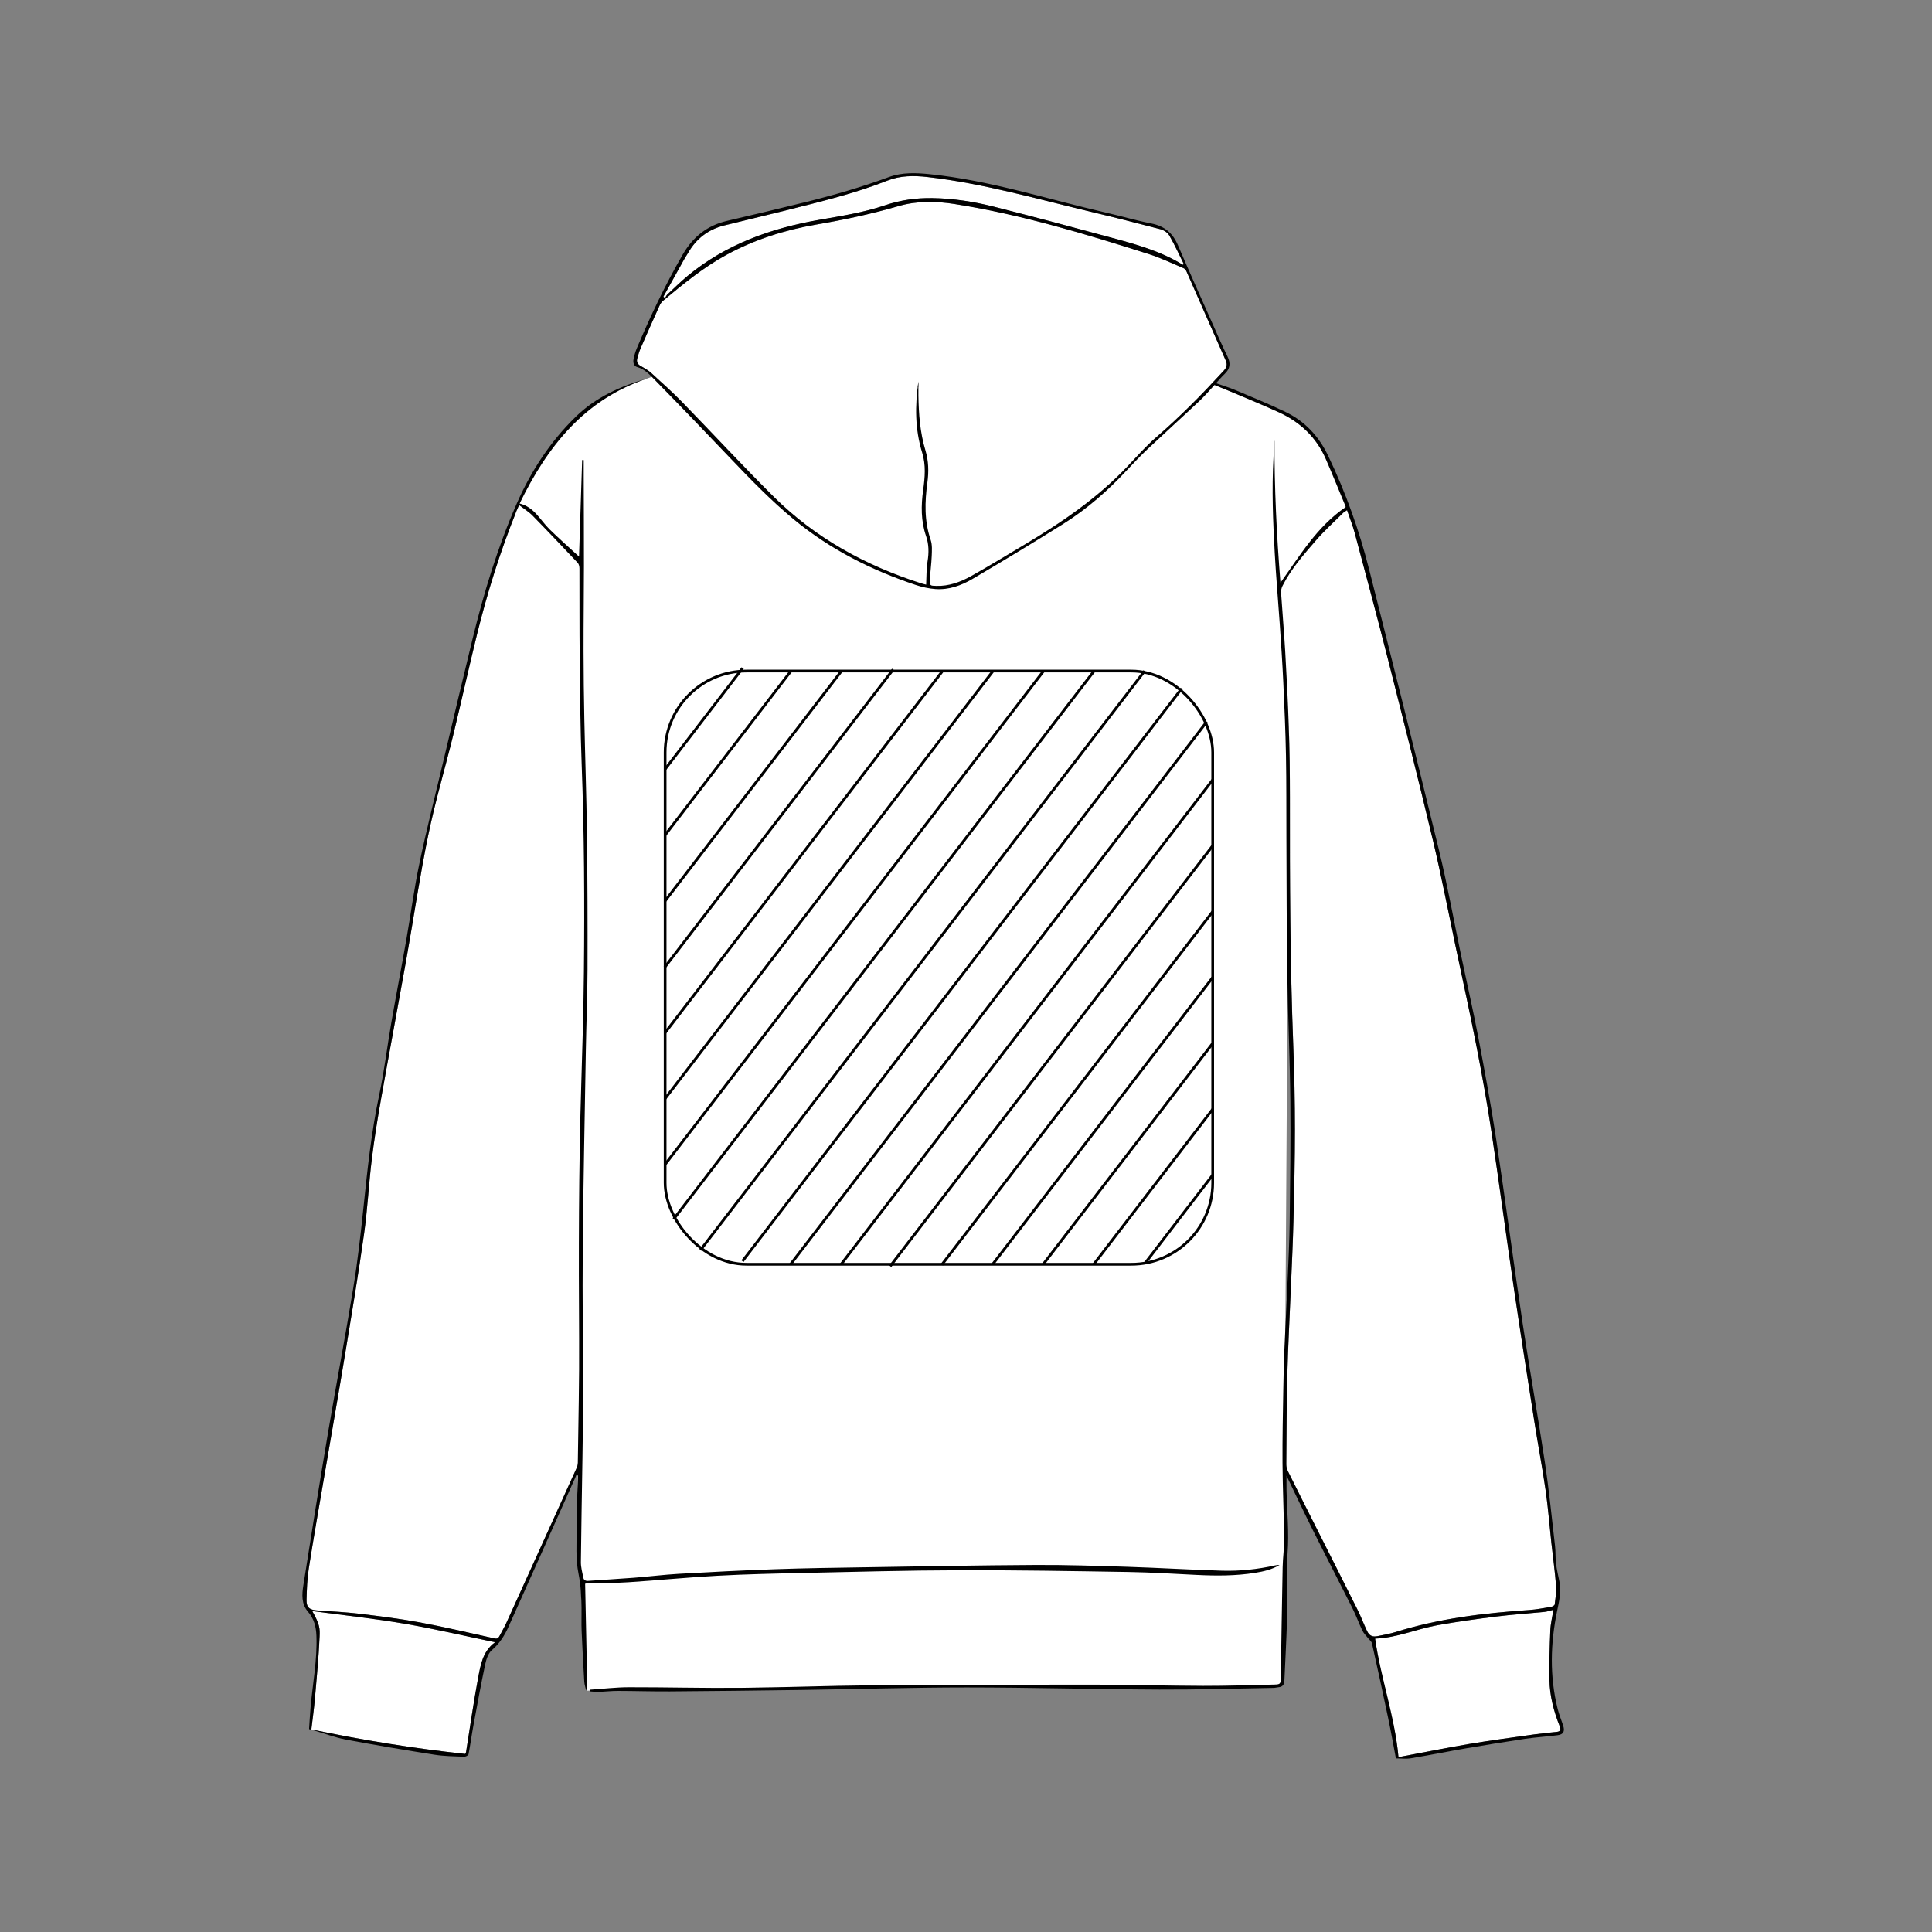 <?xml version="1.0" encoding="UTF-8"?>
<svg xmlns="http://www.w3.org/2000/svg" version="1.1" viewBox="0 0 708.66 708.66">
  <rect x="0" y="0" width="708.66" height="708.66" fill="#808080" stroke="none"/>
  <defs>
    <style>
      .cls-1 {
        fill: #fff;
      }

      .cls-2 {
        fill: none;
        stroke: #000;
        stroke-miterlimit: 10;
      }
    </style>
  </defs>
  <!-- Generator: Adobe Illustrator 28.7.1, SVG Export Plug-In . SVG Version: 1.2.0 Build 142)  -->
  <g>
    <g id="fond">
      <g>
        <path class="cls-1" d="M188.68,187.5l8.85-16.9s9.17-15,17.12-19.9,8.59-5.8,8.59-5.8l9.46-4.44,7.1-2.47,11.59,4.6,194.11-1.38,24.69,9.99s10.03,4.64,13,10.08l2.98,5.44,8.31,19.71-21.65,83.66-1.67,269.66s.07,23.69-.07,33.64l-.13,9.94-.67,33.77-.98,1.13-2.1.88-3.33-.62c-84.71-.34-165.53.01-240.81,1.35l-8.08.31-1.28-21.74-.83-23.46-.83-11.19-.32-20.03.19-7.18-2.48,5.14-20.78-354.22Z"/>
        <path class="cls-1" d="M494.12,187.15c.99,2.92,2.09,5.61,2.83,8.4,4.13,15.48,8.29,30.96,12.23,46.49,5.57,21.97,11.12,43.95,16.38,65.99,3.11,13.03,5.64,26.21,8.41,39.32,2.58,12.24,5.28,24.45,7.67,36.72,2.04,10.45,3.91,20.94,5.5,31.47,2.85,18.93,5.36,37.91,8.14,56.85,2.42,16.44,5,32.86,7.57,49.28,1.3,8.3,2.89,16.56,4.08,24.88.93,6.47,1.42,12.99,2.14,19.49.57,5.21,1.3,10.4,1.71,15.62.18,2.26-.23,4.58-.5,6.85-.04.34-.76.77-1.22.85-2.7.46-5.41,1-8.14,1.19-16.59,1.11-33.02,3.09-48.97,8.07-2.14.67-4.37,1.05-6.57,1.5-1.93.4-3.07-.1-3.93-1.88-1.22-2.52-2.18-5.17-3.43-7.68-5.14-10.3-10.35-20.57-15.52-30.84-3.37-6.69-6.75-13.37-10.08-20.09-.37-.75-.59-1.68-.59-2.52.09-11.07.1-22.15.39-33.22.27-10.46.85-20.9,1.28-31.36.34-8.42.76-16.83.97-25.25.27-11.01.52-22.03.52-33.05,0-10.19-.2-20.39-.6-30.57-1.18-30.4-1.27-60.81-1.24-91.22,0-8.7-.13-17.41-.41-26.11-.3-9.18-.78-18.37-1.31-27.54-.41-7.14-1.04-14.26-1.51-21.39-.05-.82.16-1.76.53-2.5,3.13-6.21,7.72-11.39,12.2-16.59,3.12-3.61,6.69-6.83,10.08-10.21.33-.33.78-.54,1.41-.95Z"/>
        <path class="cls-1" d="M336.87,139.99c-1.26,8.79-1.28,17.5,1.39,26.09,1.39,4.46,1,9.06.37,13.6-.81,5.74-.87,11.41,1.06,16.98,1.05,3.04,1.07,6.1.54,9.28-.45,2.73-.35,5.55-.51,8.52-.47-.12-1.19-.27-1.89-.5-20.33-6.51-38.65-16.55-53.88-31.62-11.51-11.39-22.49-23.32-33.79-34.92-3.61-3.7-7.46-7.16-11.3-10.62-1.17-1.06-2.63-1.8-4-2.63-1.05-.64-1.42-1.52-1.1-2.66.34-1.22.66-2.46,1.16-3.61,2.28-5.25,4.62-10.49,6.97-15.71.31-.68.75-1.39,1.32-1.86,7.37-6.12,14.76-12.21,23.23-16.83,10.34-5.63,21.42-9.13,32.95-11.12,10.18-1.75,20.25-3.88,30.18-6.77,6.76-1.97,13.78-1.84,20.64-.76,24.31,3.82,47.79,10.94,71.18,18.36,4.38,1.39,8.56,3.42,12.81,5.21.43.18.81.7,1.01,1.16,4.8,10.88,9.55,21.78,14.38,32.64.67,1.51.35,2.6-.68,3.72-7.88,8.55-16,16.85-24.83,24.46-3.74,3.22-7.02,6.97-10.42,10.57-11.09,11.73-24.26,20.71-38.04,28.91-6.47,3.85-12.9,7.8-19.47,11.47-3.9,2.17-8.11,3.71-12.72,3.57-2.29-.07-2.41-.06-2.33-2.28.11-2.91.55-5.8.66-8.71.07-1.96.23-4.07-.38-5.86-2.38-6.95-2.17-13.97-1.21-21.07.54-3.97.44-7.94-.72-11.79-1.98-6.56-2.46-13.29-2.58-20.08-.03-1.71,0-3.42,0-5.12Z"/>
        <path class="cls-1" d="M569.8,590.46c-.41,2.62-1.04,5.09-1.15,7.58-.25,6.04-.42,12.08-.32,18.12.1,5.93,1.6,11.63,3.8,17.13.44,1.1.26,1.82-1.06,1.96-2.73.29-5.46.54-8.18.92-7.99,1.13-15.99,2.17-23.94,3.51-8.5,1.43-16.96,3.14-25.43,4.73-.15.03-.32-.03-.57-.06-1.34-14.7-6.47-28.65-8.56-43.31,7.9-.24,15.2-3.54,22.9-4.92,7.13-1.28,14.31-2.27,21.5-3.17,5.89-.73,11.82-1.12,17.73-1.71,1.03-.1,2.03-.47,3.28-.78Z"/>
        <path class="cls-1" d="M433.83,97.12c-8.14-5.05-17.28-7.52-26.38-9.99-14.23-3.86-28.48-7.67-42.77-11.28-7.4-1.87-14.95-3.05-22.62-3.18-5.94-.1-11.73.71-17.35,2.62-7.83,2.66-15.97,3.91-24.07,5.33-17.74,3.09-34.32,8.94-48.41,20.59-2.58,2.14-4.97,4.51-7.42,6.81-.38.35-.58.88-.87,1.33l-.61-.49c2.52-4.54,5.04-9.09,7.57-13.63.48-.86,1.06-1.68,1.55-2.53,2.99-5.19,7.4-8.54,13.19-9.99,7.47-1.87,14.98-3.59,22.45-5.48,12.62-3.19,25.3-6.19,37.45-10.98,4.74-1.87,9.69-1.87,14.64-1.31,20.42,2.31,40.13,8.03,60.04,12.77,8.51,2.02,17,4.16,25.46,6.39,1.21.32,2.62,1.23,3.22,2.28,1.96,3.4,3.59,6.99,5.34,10.51-.13.08-.27.16-.4.25Z"/>
        <path class="cls-1" d="M190.42,185.28c1.79,1.38,3.54,2.45,4.93,3.86,5.59,5.7,11.09,11.49,16.56,17.31.45.48.63,1.37.63,2.07.05,10.86-.02,21.71.09,32.57.14,13,.23,26.01.72,39,.95,25.5,1.09,51.01.83,76.51-.14,13.71-.55,27.43-.97,41.14-.96,31.07-.99,62.14-.79,93.22.09,15.21-.29,30.41-.48,45.62,0,.69-.22,1.42-.51,2.05-8.54,18.86-17.09,37.72-25.67,56.57-.77,1.7-1.74,3.31-2.59,4.97-.41.8-.89,1-1.85.79-9.05-2.01-18.09-4.14-27.2-5.84-7.33-1.36-14.76-2.29-22.17-3.18-5.18-.62-10.41-.89-15.62-1.24-2.79-.19-3.96-1.09-3.89-3.91.09-3.84.24-7.71.83-11.49,1.66-10.68,3.56-21.32,5.37-31.98,2.66-15.6,5.4-31.19,7.98-46.8,2.42-14.65,4.85-29.31,6.93-44.01,1.27-8.98,1.71-18.07,2.8-27.08.9-7.41,2.09-14.79,3.39-22.15,3.03-17.13,6.25-34.22,9.3-51.35,2.71-15.19,4.93-30.47,8.04-45.57,2.54-12.33,6.16-24.44,9.15-36.68,3-12.28,5.7-24.63,8.72-36.91,3.8-15.42,8.54-30.56,14.49-45.3.24-.6.53-1.18.98-2.19Z"/>
        <path class="cls-1" d="M114.54,590.94c11.37,1.53,22.63,2.72,33.77,4.62,11.11,1.9,22.11,4.5,33.17,6.8,0,0,.03.09,0,.1-4.47,3.28-5.25,8.39-6.16,13.24-1.68,8.95-2.94,17.99-4.38,26.98-.02.1-.09.19-.3.66-18.86-2-37.66-5.07-56.44-8.99.45-3.87.97-7.5,1.29-11.15.66-7.6,1.4-15.21,1.73-22.83.13-3.04.14-4.44-2.69-9.43Z"/>
      </g>
    </g>
    <g id="tracés">
      <g>
        <path d="M512.03,645.01c-.98-5.15-1.86-10.12-2.9-15.06-1.9-9.08-3.88-18.14-5.9-27.2-.15-.66-.88-1.18-1.33-1.77-.73-.94-1.65-1.8-2.16-2.85-1.3-2.67-2.29-5.49-3.62-8.14-4.84-9.65-9.82-19.24-14.64-28.89-3.27-6.54-6.38-13.17-9.58-19.79,0,1.67-.03,3.42,0,5.17.17,7.82.98,15.69.37,23.44-.63,8.12.07,16.18-.18,24.25-.24,7.43-.64,14.85-.97,22.27-.06,1.35-.57,2.32-2.11,2.43-.6.04-1.19.24-1.79.25-13.99.23-27.98.68-41.97.62-23.52-.11-47.05-.77-70.57-.78-20.16,0-40.32.62-60.49.91-16.14.23-32.28.41-48.42.53-6.39.05-12.78-.17-19.17-.18-2.36,0-4.73.28-7.09.36-.99.03-1.99-.11-2.98-.17,0-.21,0-.43,0-.64,4.7-.31,9.4-.88,14.1-.89,13.61-.03,27.22.35,40.82.23,16.03-.14,32.05-.8,48.08-.93,27.33-.22,54.65-.27,81.98-.25,13.27,0,26.55.44,39.82.47,8.7.02,17.4-.31,26.1-.5,2.15-.05,2.33-.25,2.37-2.41.22-13.55.41-27.09.68-40.64.07-3.5.59-7.01.55-10.51-.11-9.25-.54-18.5-.6-27.75-.06-9.14.15-18.29.3-27.43.07-4.79.2-9.58.4-14.37.37-8.74.85-17.48,1.22-26.23.29-6.77.62-13.54.71-20.31.18-14.77.41-29.54.25-44.3-.17-15.59-.89-31.16-1.13-46.75-.26-16.64-.24-33.29-.32-49.93-.05-10.03.03-20.06-.16-30.09-.17-8.97-.56-17.94-.98-26.91-.33-7.09-.81-14.17-1.29-21.25-.59-8.72-1.37-17.43-1.85-26.16-.64-11.66-1.13-23.33-.45-35.01.12-2.11.02-4.24.36-6.35-.06,17.41.78,34.77,2.19,52.23,7.17-9.97,13.38-20.57,23.89-27.72,0,.04.02-.19-.05-.37-2.39-5.74-4.72-11.52-7.2-17.22-3.46-7.94-9.36-13.55-17.15-17.13-5.5-2.53-11.11-4.81-16.68-7.19-2.27-.97-4.56-1.88-7-2.89-1.77,1.89-3.54,4.01-5.54,5.88-6.26,5.89-12.63,11.65-18.89,17.53-2.64,2.49-5.16,5.11-7.63,7.77-7.04,7.6-14.79,14.38-23.56,19.87-10.96,6.86-22.02,13.57-33.18,20.11-4.09,2.4-8.63,4.04-13.51,3.7-2.43-.17-4.9-.72-7.23-1.49-16.32-5.43-31.47-13.08-44.81-24.09-8.26-6.83-15.71-14.49-23.08-22.23-9.2-9.65-18.43-19.28-27.77-28.79-1.87-1.91-3.7-4.05-6.56-4.82-1.24-.33-1.59-1.67-1.34-2.9.26-1.29.61-2.58,1.11-3.79,4.98-11.84,10.47-23.41,16.9-34.55,3.76-6.5,8.97-10.7,16.29-12.4,9.59-2.23,19.17-4.5,28.72-6.86,10.35-2.55,20.58-5.5,30.6-9.19,4.92-1.81,10.07-1.58,15.17-1.05,22.07,2.27,43.13,9.2,64.62,14.11,5.53,1.26,10.98,2.87,16.54,3.96,4.78.94,7.81,3.49,9.71,7.92,4.11,9.61,8.41,19.14,12.65,28.7,1.81,4.08,3.58,8.18,5.55,12.18,1.23,2.5.96,4.5-1.04,6.39-1.06,1.01-2.01,2.14-3.17,3.39,2.52.89,4.83,1.57,7.03,2.5,6.18,2.61,12.4,5.14,18.45,8.04,7.1,3.4,12.21,8.9,15.62,16.02,6.42,13.39,11.41,27.31,15.05,41.69,8.68,34.32,17.29,68.66,25.64,103.06,3.11,12.8,5.43,25.79,8.13,38.69,2.1,10.04,4.4,20.04,6.32,30.12,2.34,12.3,4.62,24.62,6.49,36.99,3.41,22.63,6.38,45.34,9.77,67.97,2.52,16.86,5.56,33.65,8.09,50.51,1.54,10.26,2.57,20.61,3.76,30.92.25,2.13.1,4.3.36,6.42.27,2.22.79,4.42,1.24,6.62.75,3.67-.1,7.21-.83,10.76-2.48,12-2.78,24.01.19,35.97.53,2.12,1.4,4.16,2.06,6.25.63,2,.02,3.12-2.07,3.39-3.97.52-7.99.75-11.95,1.33-7.17,1.06-14.32,2.23-21.46,3.45-6.82,1.17-13.61,2.54-20.44,3.68-1.75.29-3.6.04-5.47.04ZM494.12,187.15c-.62.42-1.08.62-1.41.95-3.39,3.38-6.96,6.59-10.08,10.21-4.49,5.2-9.07,10.38-12.2,16.59-.37.74-.58,1.68-.53,2.5.47,7.13,1.1,14.26,1.51,21.39.53,9.18,1.01,18.36,1.31,27.54.28,8.7.42,17.41.41,26.11-.03,30.41.06,60.82,1.24,91.22.4,10.18.59,20.38.6,30.57,0,11.02-.24,22.04-.52,33.05-.21,8.42-.62,16.84-.97,25.25-.43,10.45-1.01,20.9-1.28,31.36-.29,11.07-.3,22.15-.39,33.22,0,.84.21,1.76.59,2.52,3.33,6.71,6.71,13.4,10.08,20.09,5.18,10.28,10.39,20.55,15.52,30.84,1.25,2.51,2.22,5.15,3.43,7.68.86,1.78,2,2.28,3.93,1.88,2.2-.45,4.43-.84,6.57-1.5,15.95-4.98,32.39-6.96,48.97-8.07,2.73-.18,5.44-.73,8.14-1.19.46-.08,1.18-.51,1.22-.85.27-2.28.68-4.59.5-6.85-.41-5.22-1.14-10.41-1.71-15.62-.71-6.5-1.21-13.03-2.14-19.49-1.19-8.32-2.78-16.58-4.08-24.88-2.57-16.42-5.15-32.84-7.57-49.28-2.79-18.94-5.29-37.92-8.14-56.85-1.59-10.53-3.46-21.02-5.5-31.47-2.39-12.27-5.08-24.49-7.67-36.72-2.77-13.11-5.3-26.29-8.41-39.32-5.26-22.05-10.8-44.02-16.38-65.99-3.94-15.53-8.1-31.01-12.23-46.49-.74-2.79-1.84-5.48-2.83-8.4ZM336.87,139.99c0,1.71-.02,3.42,0,5.12.12,6.79.6,13.52,2.58,20.08,1.16,3.85,1.26,7.82.72,11.79-.97,7.11-1.17,14.12,1.21,21.07.61,1.79.45,3.91.38,5.86-.11,2.91-.54,5.8-.66,8.71-.09,2.22.04,2.22,2.33,2.28,4.61.14,8.82-1.4,12.72-3.57,6.58-3.67,13-7.62,19.47-11.47,13.77-8.2,26.94-17.17,38.04-28.91,3.4-3.6,6.69-7.35,10.42-10.57,8.83-7.61,16.95-15.9,24.83-24.46,1.04-1.12,1.36-2.21.68-3.72-4.83-10.87-9.58-21.77-14.38-32.64-.2-.45-.58-.98-1.01-1.16-4.25-1.79-8.43-3.82-12.81-5.21-23.39-7.42-46.87-14.54-71.18-18.36-6.87-1.08-13.89-1.21-20.64.76-9.93,2.9-19.99,5.02-30.18,6.77-11.53,1.99-22.61,5.49-32.95,11.12-8.47,4.61-15.86,10.71-23.23,16.83-.57.47-1.01,1.18-1.32,1.86-2.36,5.22-4.69,10.46-6.97,15.71-.5,1.15-.82,2.39-1.16,3.61-.32,1.14.05,2.02,1.1,2.66,1.37.83,2.83,1.57,4,2.63,3.84,3.47,7.69,6.93,11.3,10.62,11.31,11.6,22.29,23.52,33.79,34.92,15.23,15.07,33.55,25.11,53.88,31.62.7.22,1.41.37,1.89.5.15-2.97.06-5.79.51-8.52.52-3.18.51-6.24-.54-9.28-1.93-5.56-1.86-11.23-1.06-16.98.64-4.54,1.02-9.14-.37-13.6-2.67-8.59-2.65-17.3-1.39-26.09ZM569.8,590.46c-1.25.3-2.25.67-3.28.78-5.91.59-11.84.98-17.73,1.71-7.19.9-14.37,1.89-21.5,3.17-7.7,1.38-14.99,4.68-22.9,4.92,2.08,14.66,7.22,28.61,8.56,43.31.25.03.42.09.57.06,8.48-1.58,16.93-3.3,25.43-4.73,7.95-1.33,15.95-2.38,23.94-3.51,2.72-.38,5.45-.63,8.18-.92,1.32-.14,1.5-.86,1.06-1.96-2.2-5.5-3.7-11.2-3.8-17.13-.1-6.04.07-12.09.32-18.12.1-2.49.73-4.96,1.15-7.58ZM433.83,97.12c.13-.08.27-.16.4-.25-1.75-3.52-3.38-7.11-5.34-10.51-.6-1.05-2.01-1.96-3.22-2.28-8.46-2.23-16.94-4.37-25.46-6.39-19.91-4.73-39.62-10.45-60.04-12.77-4.94-.56-9.9-.56-14.64,1.31-12.15,4.8-24.83,7.8-37.45,10.98-7.47,1.88-14.98,3.61-22.45,5.48-5.79,1.45-10.2,4.8-13.19,9.99-.49.86-1.07,1.67-1.55,2.53-2.53,4.54-5.05,9.08-7.57,13.63l.61.49c.28-.45.49-.98.87-1.33,2.45-2.3,4.84-4.67,7.42-6.81,14.09-11.65,30.67-17.5,48.41-20.59,8.11-1.41,16.24-2.67,24.07-5.33,5.62-1.91,11.41-2.71,17.35-2.62,7.68.13,15.22,1.31,22.62,3.18,14.29,3.61,28.54,7.42,42.77,11.28,9.1,2.47,18.24,4.94,26.38,9.99Z"/>
        <path d="M237.34,138.87c-23,7.71-36.57,24.9-46.74,45.82,5.41,1.32,7.56,6.12,11.01,9.49,3.66,3.57,7.5,6.95,10.78,9.97.36-11.17.75-23.29,1.14-35.41.19,0,.38,0,.58.01,0,1.92,0,3.84,0,5.76.03,11.02.09,22.04.08,33.06-.01,10.41-.16,20.83-.14,31.24.01,8.43.12,16.86.29,25.29.28,13.82.77,27.64.95,41.47.21,16.69.26,33.39.21,50.09-.03,9.8-.44,19.61-.61,29.41-.42,24.46-.92,48.92-1.14,73.38-.16,17.41.12,34.83.13,52.25,0,8.1-.12,16.2-.24,24.29-.18,12.66-.45,25.33-.57,37.99-.02,1.89.52,3.79.89,5.67.18.93.81,1.29,1.82,1.21,5.54-.41,11.1-.71,16.64-1.14,5.54-.43,11.06-1.13,16.61-1.45,11.71-.67,23.42-1.27,35.14-1.68,10.95-.39,21.92-.54,32.88-.71,20.93-.33,41.87-.74,62.8-.85,11.29-.06,22.58.32,33.87.68,11.5.37,22.99,1.08,34.49,1.42,6.55.19,13.07-.5,19.5-1.94.53-.12,1.07-.18,1.63-.15-2.76,1.67-5.83,2.37-8.95,2.87-7.11,1.14-14.26,1.13-21.42.77-8.36-.41-16.72-.94-25.08-1.08-20.71-.34-41.42-.69-62.13-.63-19.11.05-38.23.58-57.34.99-10.46.23-20.93.46-31.38,1.03-10.88.59-21.73,1.67-32.6,2.38-5.04.33-10.1.28-15.15.4-.15,0-.3.06-.66.14.27,13.05.54,26.1.81,39.15-.14.03-.27.06-.41.09-.25-1.1-.65-2.2-.72-3.31-.37-6.21-.71-12.41-.97-18.63-.12-2.75.01-5.51-.05-8.27-.09-4.25-.21-8.41-1.09-12.69-1.1-5.36-.69-11.06-.69-16.61,0-6.33.27-12.67.42-19,0-.31-.04-.62-.36-1.01-.22.52-.43,1.05-.66,1.57-8.14,18.2-16.25,36.41-24.43,54.58-1.44,3.2-3.28,6.1-6.07,8.49-1.35,1.15-2.05,3.38-2.45,5.25-1.57,7.41-2.93,14.87-4.3,22.32-.66,3.55-1.13,7.14-1.82,10.68-.08.39-1.06.87-1.61.85-3.62-.16-7.28-.18-10.85-.74-10.85-1.7-21.69-3.51-32.48-5.54-4.07-.77-8-2.28-12-3.45-.41-.12-.82-.22-1.53-.4.18-2.61.31-5.29.55-7.96.77-8.76,2.48-17.43,2.14-26.28-.12-3.28-.87-6.27-3.1-8.83-2.46-2.82-2.21-6.34-1.7-9.62,2.93-18.81,5.95-37.61,9.12-56.39,2.98-17.63,6.34-35.19,9.21-52.83,1.6-9.82,2.72-19.73,3.75-29.63,1.43-13.78,2.87-27.53,5.76-41.12,1.86-8.74,2.9-17.65,4.43-26.46,1.76-10.11,3.71-20.18,5.48-30.28,1.65-9.41,2.88-18.9,4.85-28.24,2.61-12.43,5.74-24.74,8.68-37.1,3.58-15.09,7.13-30.19,10.81-45.25,4.11-16.83,9.12-33.38,16.07-49.28,5.25-12.02,12.31-22.89,21.74-32.09,7.35-7.17,16.43-11.23,26.21-14.05ZM190.42,185.28c-.46,1.01-.74,1.59-.98,2.19-5.95,14.74-10.69,29.88-14.49,45.3-3.02,12.27-5.72,24.63-8.72,36.91-2.99,12.24-6.61,24.35-9.15,36.68-3.11,15.1-5.34,30.38-8.04,45.57-3.05,17.12-6.27,34.22-9.3,51.35-1.3,7.35-2.49,14.74-3.39,22.15-1.1,9.01-1.54,18.1-2.8,27.08-2.07,14.7-4.51,29.36-6.93,44.01-2.58,15.61-5.32,31.2-7.98,46.8-1.82,10.65-3.71,21.3-5.37,31.98-.59,3.78-.73,7.65-.83,11.49-.07,2.83,1.1,3.73,3.89,3.91,5.21.35,10.44.62,15.62,1.24,7.41.89,14.84,1.82,22.17,3.18,9.11,1.69,18.15,3.83,27.2,5.84.95.21,1.44,0,1.85-.79.85-1.66,1.82-3.27,2.59-4.97,8.58-18.85,17.13-37.7,25.67-56.57.29-.63.5-1.36.51-2.05.2-15.21.58-30.41.48-45.62-.19-31.08-.17-62.15.79-93.22.42-13.71.83-27.42.97-41.14.26-25.51.13-51.01-.83-76.51-.49-12.99-.58-26-.72-39-.12-10.86-.04-21.71-.09-32.57,0-.7-.18-1.59-.63-2.07-5.47-5.81-10.97-11.61-16.56-17.31-1.39-1.42-3.14-2.48-4.93-3.86ZM114.54,590.94c2.82,4.99,2.82,6.39,2.69,9.43-.33,7.62-1.07,15.23-1.73,22.83-.32,3.65-.84,7.29-1.29,11.15,18.78,3.93,37.58,6.99,56.44,8.99.22-.47.29-.56.3-.66,1.44-9,2.7-18.03,4.38-26.98.91-4.84,1.69-9.96,6.16-13.24.02-.02,0-.1,0-.1-11.06-2.3-22.05-4.9-33.17-6.8-11.14-1.9-22.4-3.1-33.77-4.62Z"/>
      </g>
    </g>
    <g id="logo">
      <g>
        <rect class="cls-2" x="243.97" y="246.14" width="200.85" height="217.59" rx="29.85" ry="29.85"/>
        <line class="cls-2" x1="243.97" y1="282.12" x2="272.41" y2="245.05"/>
        <line class="cls-2" x1="243.97" y1="306.28" x2="290.11" y2="246.14"/>
        <line class="cls-2" x1="243.97" y1="330.44" x2="308.64" y2="246.14"/>
        <line class="cls-2" x1="243.82" y1="354.81" x2="327.6" y2="245.58"/>
        <line class="cls-2" x1="243.9" y1="378.87" x2="345.54" y2="246.36"/>
        <line class="cls-2" x1="243.9" y1="403.03" x2="364.24" y2="246.14"/>
        <line class="cls-2" x1="243.9" y1="427.19" x2="382.77" y2="246.14"/>
        <line class="cls-2" x1="247.1" y1="447.17" x2="401.3" y2="246.14"/>
        <line class="cls-2" x1="256.95" y1="458.5" x2="419.83" y2="246.14"/>
        <line class="cls-2" x1="272.34" y1="462.59" x2="433.45" y2="252.55"/>
        <line class="cls-2" x1="290" y1="463.73" x2="442.63" y2="264.74"/>
        <line class="cls-2" x1="308.54" y1="463.73" x2="444.83" y2="286.04"/>
        <line class="cls-2" x1="326.53" y1="464.43" x2="444.83" y2="310.2"/>
        <line class="cls-2" x1="345.47" y1="463.89" x2="444.83" y2="334.36"/>
        <line class="cls-2" x1="364.13" y1="463.73" x2="444.83" y2="358.52"/>
        <line class="cls-2" x1="382.66" y1="463.73" x2="444.83" y2="382.68"/>
        <line class="cls-2" x1="401.2" y1="463.73" x2="444.83" y2="406.84"/>
        <line class="cls-2" x1="420.06" y1="463.29" x2="444.85" y2="430.97"/>
      </g>
    </g>
  </g>
</svg>
